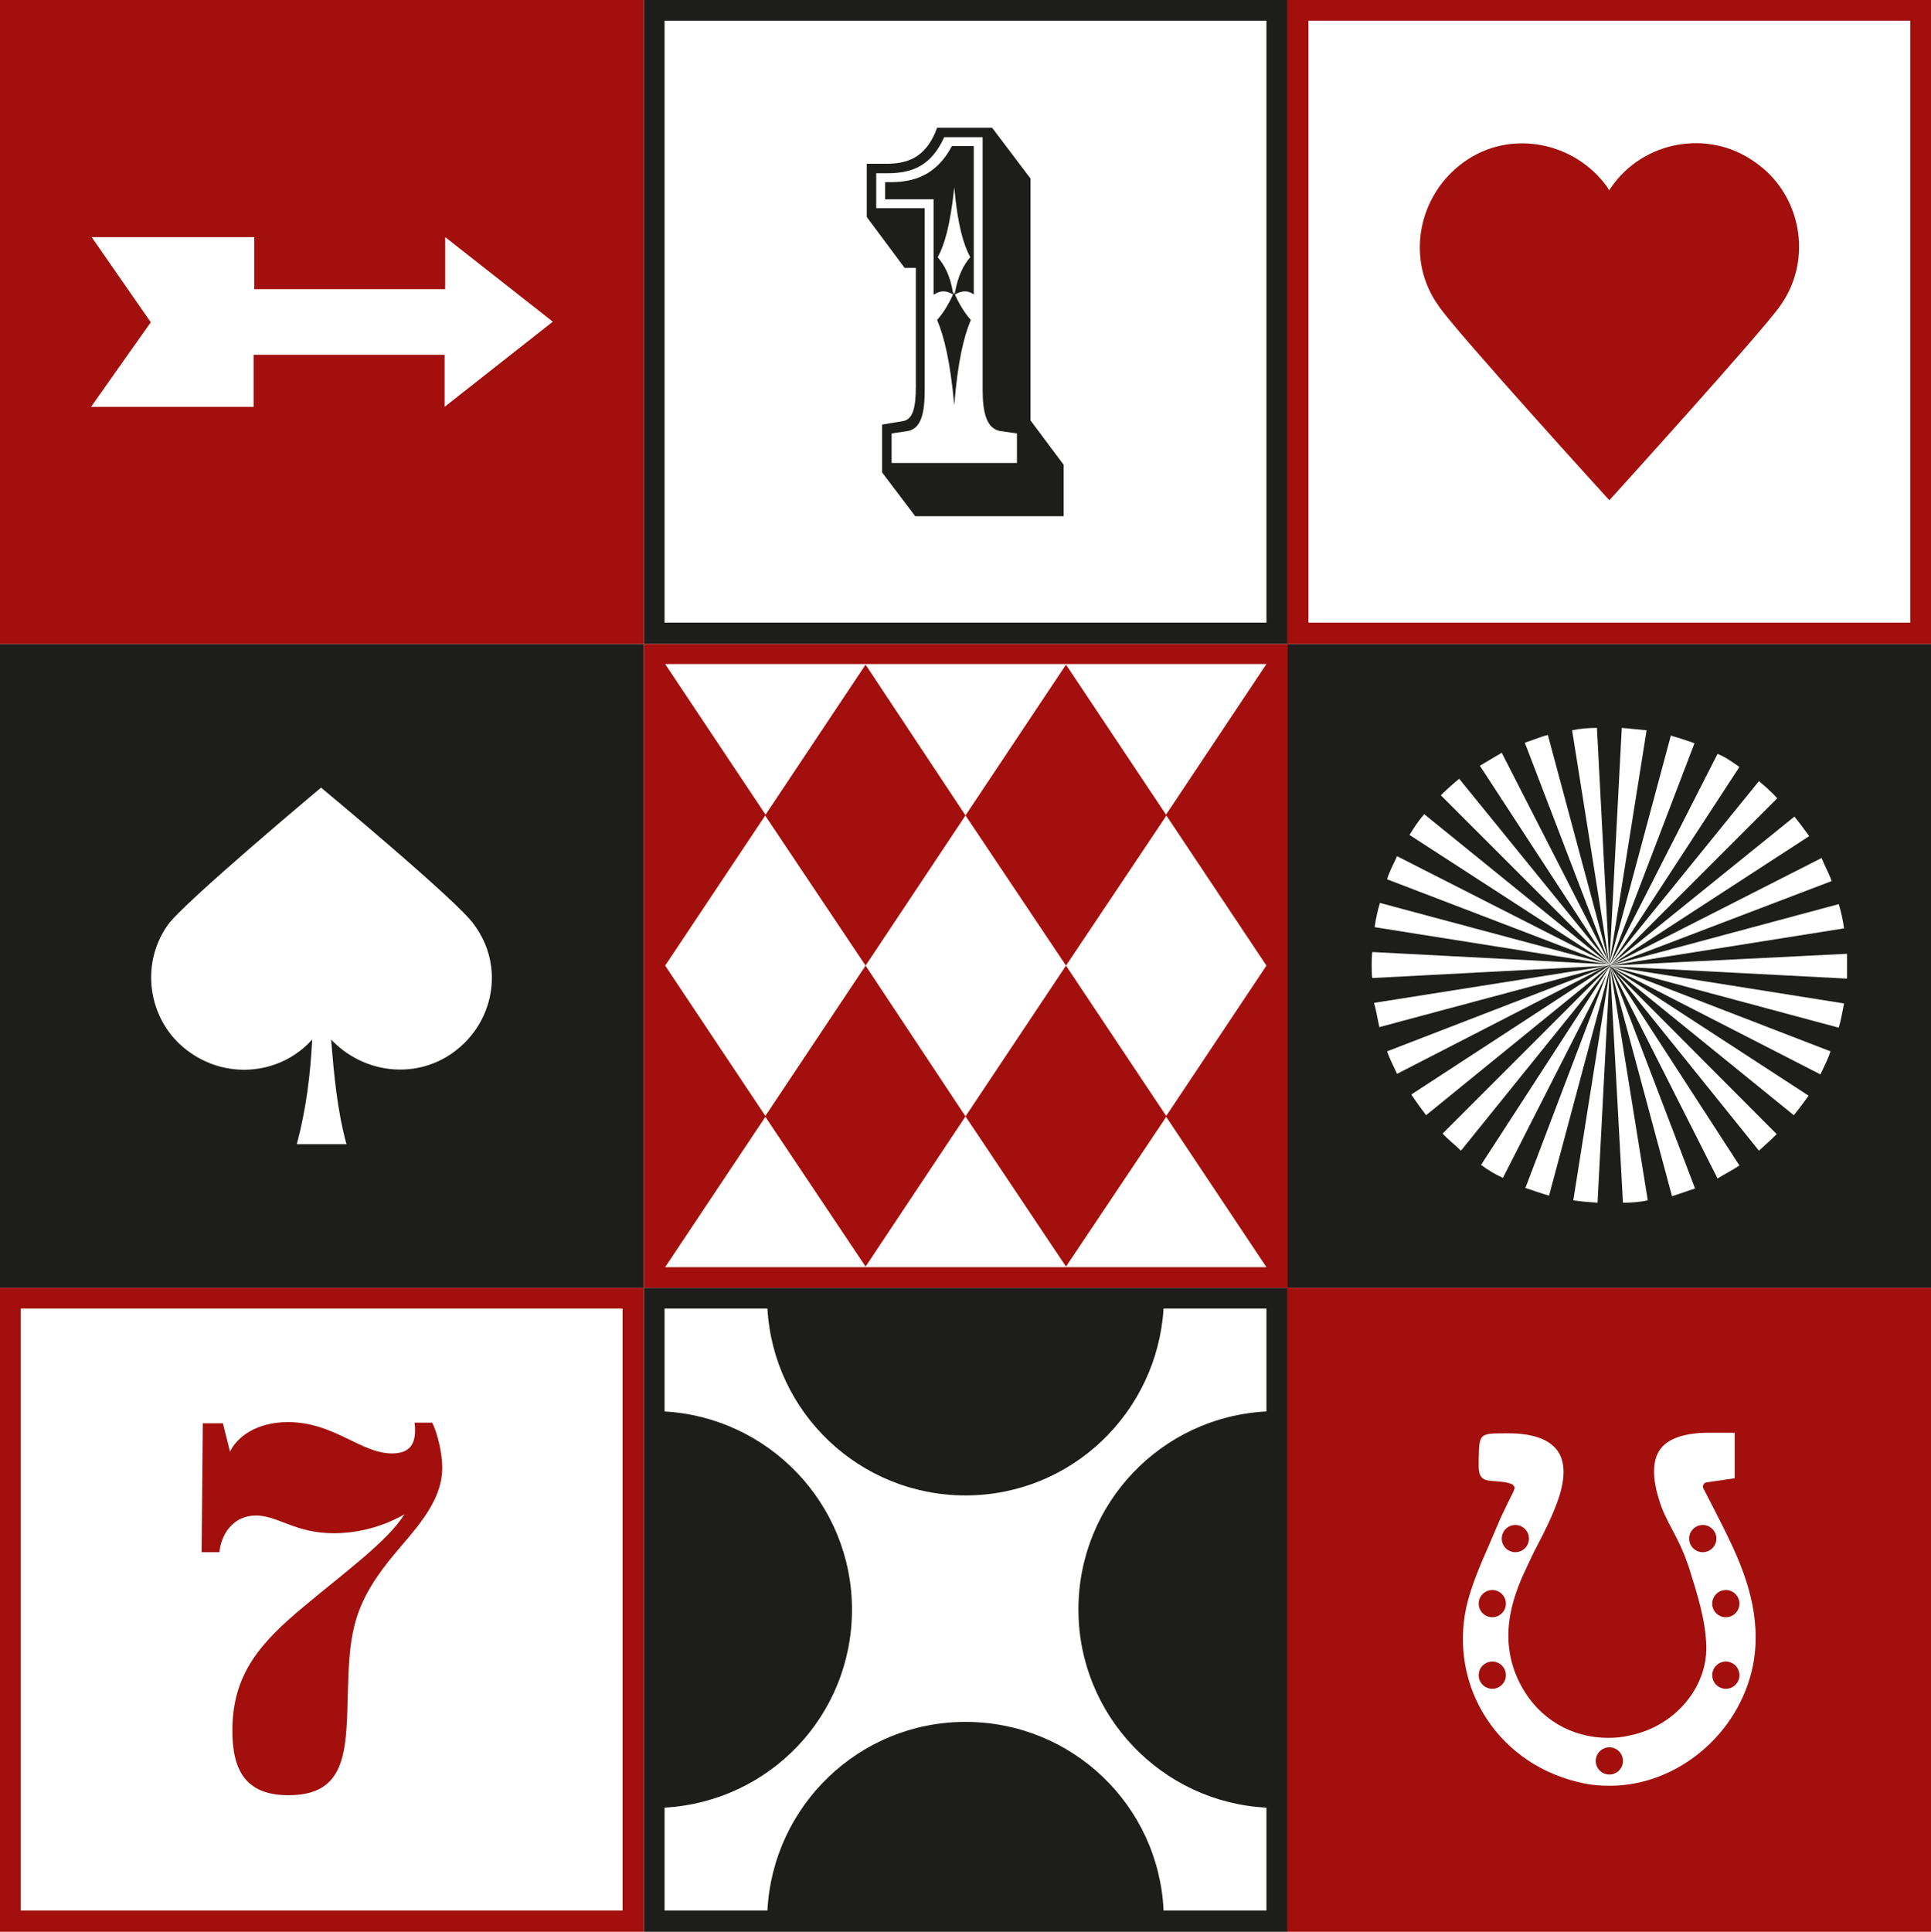 <?xml version="1.0" encoding="utf-8"?>
<!-- Generator: Adobe Illustrator 21.1.0, SVG Export Plug-In . SVG Version: 6.00 Build 0)  -->
<svg version="1.1" id="Layer_1" xmlns="http://www.w3.org/2000/svg" xmlns:xlink="http://www.w3.org/1999/xlink" x="0px" y="0px"
	 viewBox="0 0 326.6 326.7" style="enable-background:new 0 0 326.6 326.7;" xml:space="preserve">
<style type="text/css">
	.st0{fill:#1D1D1B;}
	.st1{fill:#A20F0C;}
</style>
<g>
	<path class="st0" d="M0,108.9v108.9h108.9V108.9H0z M76.5,178.1c-6.4,4.5-15.1,3.4-20.5-2.3c0.5,6,1,11.8,2.6,17.7
		c-2.7,0-5.6,0-8.4,0c1.6-6,2.3-11.8,2.6-17.7c-5.2,5.8-14,6.8-20.5,2.3c-7.1-4.8-8.9-14.7-3.9-21.7c2.6-3.7,25.9-23.2,25.9-23.2
		s23.5,19.5,25.9,23.2C85.4,163.4,83.6,173.1,76.5,178.1z"/>
	<g>
		<path class="st0" d="M108.9,0v108.9h108.9V0H108.9z M214.2,105.3H112.4V3.5h101.8L214.2,105.3L214.2,105.3z"/>
		<path class="st0" d="M154.9,45.3v20.1c0,3.5-0.5,5.5-2.1,5.8l-3.6,0.6v8.1l5.6,7.4h25.1v-8.7l-5.6-7.5V30.2l-6.5-8.6h-9.3
			c-1.9,5.3-5.3,6.1-8.7,6.1h-3.2v9l6.4,8.6H154.9z M148.2,29.3h1.9c4.5,0,7.5-1.5,9.6-6.1h6.5v42.7c0,4,0.7,6.6,3,7l2.8,0.4v5
			h-21.2v-5l2.7-0.4c2.3-0.4,2.9-3,2.9-7V35.2h-8.2L148.2,29.3L148.2,29.3z"/>
		<path class="st0" d="M158,49.8c1-0.7,2.1-0.7,3.2,0c-0.5,1.1-1.5,3-2.7,4.3c1.2,2.9,2.2,6.9,2.9,14.4c0.6-7.4,1.6-11.5,2.8-14.4
			c-1.2-1.3-2.2-3.2-2.7-4.3c1.2-0.7,2.3-0.7,3.2,0V24.7H161c-2.1,4-5.3,6.1-10.2,6.1h-1.1v2.9h8.2v16.1H158z M161.4,31.7
			c0.6,6.6,1.6,9.7,2.7,11.8c-1.1,1.3-2.1,3.1-2.6,6.1h-0.3c-0.5-3.1-1.5-4.8-2.6-6.1C159.7,41.5,160.7,38.3,161.4,31.7z"/>
	</g>
	<path class="st0" d="M108.9,217.8v108.9h108.9V217.8H108.9z M196.8,323.1c-0.8-17.8-15.5-31.9-33.5-31.9s-32.6,14.2-33.5,31.9
		h-17.4v-17.4c17.7-1,31.7-15.5,31.7-33.5c0-17.9-14.1-32.5-31.7-33.5v-17.4h17.4c1,17.6,15.6,31.6,33.5,31.6s32.4-14,33.5-31.6
		h17.4v17.4c-17.7,0.9-31.8,15.5-31.8,33.5c0,17.9,14.1,32.6,31.8,33.5v17.4H196.8z"/>
	<g>
		<path class="st0" d="M272.2,163.4L272.2,163.4L272.2,163.4z"/>
		<polygon class="st0" points="272.2,163.3 272.1,163.4 272.1,163.4 		"/>
		<path class="st0" d="M272.2,163.4L272.2,163.4L272.2,163.4z"/>
		<path class="st0" d="M272.1,163.3L272.1,163.3L272.1,163.3z"/>
		<polygon class="st0" points="272.2,163.3 272.2,163.3 272.1,163.3 272.1,163.3 		"/>
		<polygon class="st0" points="272.2,163.4 272.2,163.3 272.2,163.3 		"/>
		<polygon class="st0" points="272.2,163.3 272.1,163.3 272.1,163.3 		"/>
		<polygon class="st0" points="272.2,163.3 272.2,163.3 272.2,163.3 272.1,163.3 		"/>
		<path class="st0" d="M272.2,163.3L272.2,163.3L272.2,163.3z"/>
		<polygon class="st0" points="272.2,163.3 272.2,163.3 272.2,163.3 		"/>
		<polygon class="st0" points="272.2,163.3 272.3,163.3 272.3,163.3 		"/>
		<path class="st0" d="M272.3,163.3L272.3,163.3L272.3,163.3z"/>
		<path class="st0" d="M217.7,108.9v108.9h108.9V108.9H217.7z M312.4,163.3c0,0.8,0,1.5,0,2.2l-40.1-2.1l0,0l39.6,6.3
			c-0.3,1.4-0.5,2.8-0.9,4.1l-38.7-10.4l0,0l37.3,14.4c-0.4,1.3-1.1,2.6-1.7,3.9l-35.5-18.2l0.3,0.2l33.2,21.6
			c-0.8,1.1-1.6,2.2-2.5,3.3l-30.7-24.9l-0.6-0.4l28.4,28.5c-1,1-2,1.9-3,2.8l-25.2-31.3l21.9,33.8c-1.2,0.8-2.4,1.4-3.7,2.2
			l-18.2-36l14.4,37.7c-1.3,0.4-2.6,0.9-3.9,1.3l-10.5-39l6.4,39.7c-1.4,0.3-2.8,0.4-4.2,0.4l-2.2-40.2v0.1l0,0l0,0l-2.1,40.1
			c-1.4-0.1-2.8-0.2-4.1-0.4l6.3-39.7v0.1L262,202.2c-1.4-0.4-2.8-0.9-4-1.3l13.8-36.3l-17.6,34.6c-1.3-0.6-2.5-1.3-3.7-2.2
			l21.6-33.3l0.1-0.2l-25.1,31.1c-1-1-2.1-1.8-3.1-2.9l28.3-28.3v-0.1l-31.1,25.3c-0.9-1.2-1.7-2.3-2.5-3.5l33.6-21.9v-0.1l-0.2,0.1
			l-35.8,18.4c-0.6-1.3-1.2-2.4-1.7-3.8l37.3-14.4l0.2-0.1l-38.8,10.4c-0.3-1.3-0.5-2.7-0.9-4.1l39.8-6.3l0,0l-40.1,2.1
			c-0.1-0.6-0.1-1.3-0.1-2.2c0-0.6,0-1.3,0.1-2.2l40.1,2.1l0,0l-39.7-6.3c0.2-1.4,0.5-2.8,0.9-4.1l38.8,10.4l0,0l-37.6-14.4
			c0.4-1.3,1.1-2.6,1.7-3.9l35.6,18.1l-33.5-21.7c0.8-1.3,1.5-2.4,2.5-3.5l31.2,25.3l0,0v-0.1l-28.4-28.4c1-1,2-1.9,3.1-2.8
			l25.1,30.9l-21.6-33.1c1.3-0.8,2.4-1.4,3.7-2.2l18.2,35.6l-14.3-37.3c1.3-0.4,2.6-1,3.9-1.3l10.4,38.7v0.1l-6.3-39.6
			c1.4-0.3,2.8-0.4,4.2-0.4l2.1,40.1l0,0l2.1-40.1c1.4,0.1,2.9,0.3,4.2,0.4l-6.3,39.6l0,0l10.4-38.7c1.3,0.4,2.7,0.8,4,1.3
			l-14.3,37.4l0.1-0.1l18.1-35.5c1.3,0.5,2.4,1.3,3.7,2.2l-21.6,33.1l24.9-30.7c1.2,1,2.2,1.9,3.1,2.9l-28.3,28.3l0,0l31.2-25.2
			c0.9,1.1,1.7,2.2,2.5,3.3l-33.7,21.9l0,0l35.8-18.2c0.5,1.3,1.2,2.5,1.7,3.9l-37.5,14.3l0,0l38.7-10.4c0.4,1.3,0.7,2.7,0.9,4.1
			l-39.6,6.3l0,0l40.1-2C312.4,162,312.4,162.7,312.4,163.3z"/>
		<path class="st0" d="M272.2,163.3h-0.1H272.2z"/>
		<path class="st0" d="M272.2,163.3L272.2,163.3L272.2,163.3z"/>
		<polygon class="st0" points="272.4,163.4 272.4,163.3 272.2,163.3 		"/>
		<path class="st0" d="M272.2,163.3L272.2,163.3L272.2,163.3z"/>
	</g>
	<path class="st1" d="M0,0v108.9h108.9V0H0z M75.2,68.8V60H42.9v8.8H15.4l10.1-14.3l-10-14.4H43v8.8h32.3v-8.8l18.2,14.3L75.2,68.8z
		"/>
	<g>
		<circle class="st1" cx="272.2" cy="297.8" r="2.3"/>
		<circle class="st1" cx="256.3" cy="260.2" r="2.3"/>
		<circle class="st1" cx="252.4" cy="283.3" r="2.3"/>
		<circle class="st1" cx="252.4" cy="271.2" r="2.3"/>
		<circle class="st1" cx="291.9" cy="271.2" r="2.3"/>
		<circle class="st1" cx="288" cy="260.2" r="2.3"/>
		<path class="st1" d="M217.7,217.8v108.9h108.9V217.8H217.7z M296.5,281.6c-2.3,11.6-12.8,20.4-24.2,20.4c-1.5,0-3-0.1-4.4-0.4
			c-6.9-1.4-12.8-5.3-16.5-11c-3.6-5.5-4.8-12.2-3.4-18.8c0.8-3.5,2.3-7,3.8-10.4c0.6-1.4,1.2-2.8,1.8-4.2c0.5-1.2,1.1-2.3,1.7-3.6
			c0.3-0.6,0.6-1.1,0.8-1.7c0.1-0.2,0.1-0.4,0-0.5c-0.1-0.2-0.2-0.3-0.4-0.4c-0.9-0.4-1.8-0.4-2.7-0.5c-1.9-0.1-3-0.2-2.9-2.9v-0.9
			c0.1-4.3,0.1-4.3,4.7-4.3h0.4c4,0,6.8,1,8.2,2.9c1.4,1.9,1.4,4.9,0,8.7c-0.9,2.5-2.1,4.9-3.3,7.2c-0.7,1.3-1.3,2.6-1.9,3.9
			c-2.6,5.4-5,12.6-0.8,20.2c3,5.4,8.4,8.6,14.6,8.6c1.2,0,2.4-0.1,3.6-0.4c7.6-1.5,13.1-8,13-15c-0.1-4.6-1.6-9.1-3-13.6l-0.3-0.8
			c-0.6-1.8-1.5-3.6-2.4-5.3c-0.9-1.7-1.8-3.4-2.3-5.2c-1.2-3.8-1.1-6.7,0.2-8.5s4.1-2.8,8.2-2.8h4.4v7.7l-4.8,0.7
			c-0.2,0-0.4,0.2-0.5,0.4c-0.1,0.2-0.1,0.4,0,0.6l1.7,3.3c0.9,1.8,1.8,3.5,2.6,5.2C295.1,265.8,298.1,273.3,296.5,281.6z"/>
		<circle class="st1" cx="291.9" cy="283.3" r="2.3"/>
	</g>
	<g>
		<path class="st1" d="M0,217.8v108.9h108.9V217.8H0z M105.3,323.1H3.5V221.3h101.8V323.1z"/>
		<path class="st1" d="M43.3,256.3c3.7,0,6.6,3,13.2,3c2.6,0,7.2-0.5,11.9-3.2c-2.9,4.6-10.1,9.8-16.9,15.5
			c-7.6,6.3-12.2,11.6-12.2,21.1c0,7,2.5,10.9,9.5,10.9c9.5,0,9.8-7,10-16.5c0.3-10.2,0.5-15,7.1-23.3c3.9-4.8,8.9-9.5,8.9-15.6
			c0-2.4-0.8-5.8-1.7-7.6h-3c0.1,0.5,0.1,0.9,0.1,1.3c0,2.3-0.9,3.9-3.9,3.9c-5.3,0-9.8-5.3-17.6-5.3c-5.3,0-8.6,2.5-9.8,5l-1.2-4.8
			h-3.4l-0.2,21.8h3C37.4,259.5,39.4,256.3,43.3,256.3z"/>
	</g>
	<g>
		<polygon class="st1" points="163.3,137.9 146.4,112.4 129.4,137.9 146.4,163.3 		"/>
		<polygon class="st1" points="163.3,137.9 180.3,163.3 197.3,137.9 180.3,112.4 		"/>
		<polygon class="st1" points="163.3,188.8 180.3,214.2 197.3,188.8 180.3,163.3 		"/>
		<polygon class="st1" points="146.4,163.3 129.4,188.8 146.4,214.2 163.3,188.8 		"/>
		<path class="st1" d="M108.9,108.9v108.9h108.9V108.9H108.9z M214.2,163.3l-17,25.5l17,25.5h-33.9h-33.9h-33.9l17-25.5l-17-25.5
			l17-25.5l-17-25.5h33.9h33.9h33.9l-17,25.5L214.2,163.3z"/>
	</g>
	<g>
		<path class="st1" d="M217.7,0v108.9h108.9V0H217.7z M323.1,105.3H221.3V3.5h101.8V105.3z"/>
		<path class="st1" d="M272.2,84.6c0,0,26.2-28.9,28.9-32.9c5.6-7.8,3.6-18.9-4.3-24.3c-7.8-5.6-18.9-3.6-24.3,4.3
			c-0.2,0.2-0.2,0.3-0.3,0.5c-0.2-0.2-0.2-0.3-0.3-0.5c-5.6-7.8-16.5-9.9-24.3-4.3s-9.9,16.5-4.3,24.3
			C245.9,55.7,272.2,84.6,272.2,84.6z"/>
	</g>
</g>
</svg>
